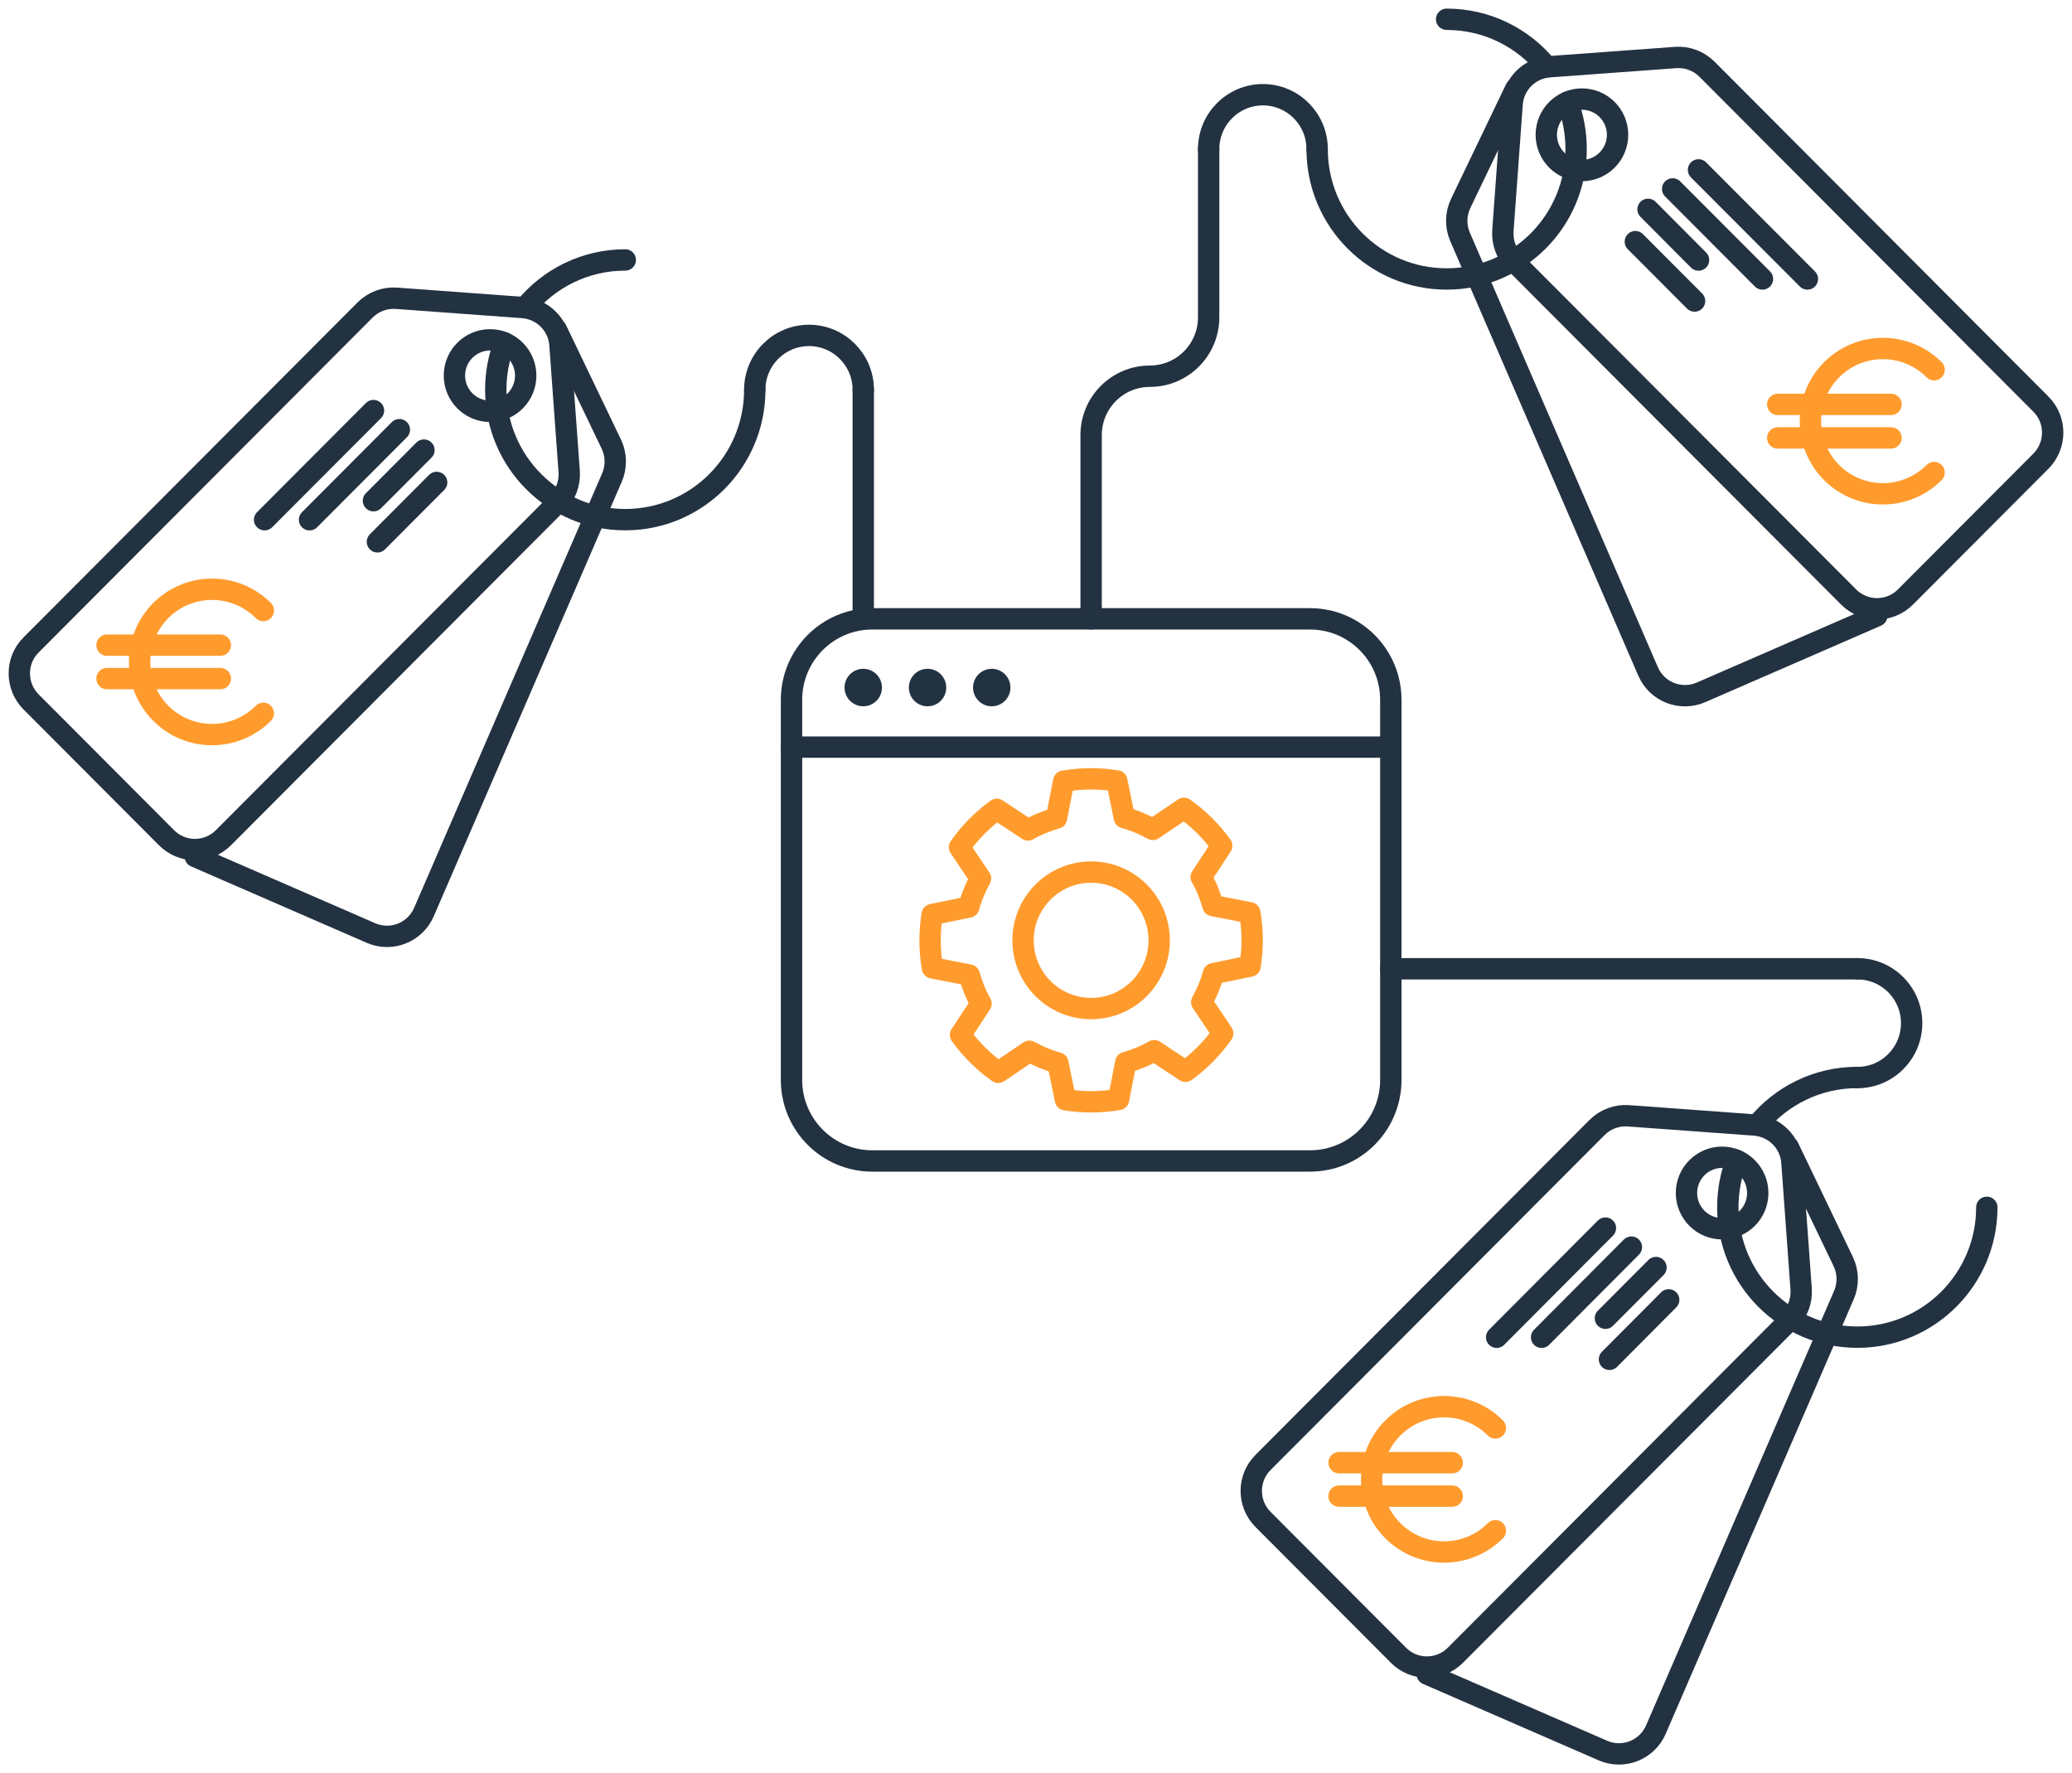 <?xml version="1.0" encoding="UTF-8"?> <svg xmlns="http://www.w3.org/2000/svg" width="194" height="166" viewBox="0 0 194 166" fill="none"><path d="M24.654 66.78C22.007 69.434 17.703 69.434 15.056 66.78C12.409 64.126 12.409 59.811 15.056 57.157C17.703 54.502 22.007 54.502 24.654 57.157" stroke="#FF9B2D" stroke-width="2" stroke-miterlimit="10" stroke-linecap="round"></path><path d="M10.02 60.399H20.627" stroke="#FF9B2D" stroke-width="2" stroke-miterlimit="10" stroke-linecap="round"></path><path d="M10.02 63.529H20.627" stroke="#FF9B2D" stroke-width="2" stroke-miterlimit="10" stroke-linecap="round"></path><path d="M52.188 47.075L20.92 78.426C19.445 79.905 17.057 79.905 15.591 78.426L2.914 65.716C1.44 64.238 1.44 61.843 2.914 60.373L34.183 29.022C34.959 28.244 36.028 27.846 37.123 27.924L48.946 28.789C50.809 28.927 52.301 30.414 52.43 32.282L53.292 44.136C53.37 45.234 52.973 46.306 52.197 47.084L52.188 47.075Z" stroke="#233241" stroke-width="2" stroke-linecap="round" stroke-linejoin="round"></path><path d="M52.094 30.864L57.233 41.568C57.708 42.553 57.733 43.703 57.294 44.715L39.693 85.386C38.865 87.306 36.641 88.179 34.735 87.349L18.281 80.19" stroke="#233241" stroke-width="2" stroke-linecap="round" stroke-linejoin="round"></path><path d="M45.885 38.507C47.728 38.507 49.222 37.009 49.222 35.161C49.222 33.313 47.728 31.815 45.885 31.815C44.042 31.815 42.547 33.313 42.547 35.161C42.547 37.009 44.042 38.507 45.885 38.507Z" stroke="#233241" stroke-width="2" stroke-linecap="round" stroke-linejoin="round"></path><path d="M24.775 48.657L34.968 38.438" stroke="#233241" stroke-width="2" stroke-miterlimit="10" stroke-linecap="round"></path><path d="M28.983 48.657L37.391 40.227" stroke="#233241" stroke-width="2" stroke-miterlimit="10" stroke-linecap="round"></path><path d="M34.968 46.877L39.693 42.138" stroke="#233241" stroke-width="2" stroke-miterlimit="10" stroke-linecap="round"></path><path d="M35.338 50.724L40.883 45.165" stroke="#233241" stroke-width="2" stroke-miterlimit="10" stroke-linecap="round"></path><path d="M70.668 36.492C70.668 43.202 65.244 48.649 58.544 48.649C51.844 48.649 46.419 43.21 46.419 36.492C46.419 34.945 46.704 33.466 47.23 32.1" stroke="#233241" stroke-width="2" stroke-linecap="round" stroke-linejoin="round"></path><path d="M49.179 28.78C51.404 26.065 54.776 24.336 58.544 24.336" stroke="#233241" stroke-width="2" stroke-linecap="round" stroke-linejoin="round"></path><path d="M70.668 36.492C70.668 33.682 72.945 31.4 75.748 31.4C78.55 31.4 80.827 33.682 80.827 36.492" stroke="#233241" stroke-width="2" stroke-linecap="round" stroke-linejoin="round"></path><path d="M140.009 143.307C137.362 145.961 133.059 145.961 130.411 143.307C127.764 140.652 127.764 136.338 130.411 133.684C133.059 131.029 137.362 131.029 140.009 133.684" stroke="#FF9B2D" stroke-width="2" stroke-miterlimit="10" stroke-linecap="round"></path><path d="M125.375 136.935H135.973" stroke="#FF9B2D" stroke-width="2" stroke-miterlimit="10" stroke-linecap="round"></path><path d="M125.375 140.065H135.973" stroke="#FF9B2D" stroke-width="2" stroke-miterlimit="10" stroke-linecap="round"></path><path d="M167.535 123.611L136.267 154.962C134.792 156.44 132.403 156.44 130.937 154.962L118.261 142.252C116.786 140.774 116.786 138.379 118.261 136.909L149.529 105.558C150.306 104.78 151.375 104.382 152.47 104.46L164.293 105.324C166.155 105.463 167.647 106.95 167.777 108.817L168.639 120.671C168.716 121.769 168.32 122.841 167.544 123.62L167.535 123.611Z" stroke="#233241" stroke-width="2" stroke-linecap="round" stroke-linejoin="round"></path><path d="M167.44 107.399L172.58 118.103C173.054 119.089 173.08 120.239 172.64 121.251L155.04 161.922C154.212 163.841 151.987 164.715 150.081 163.885L133.628 156.726" stroke="#233241" stroke-width="2" stroke-linecap="round" stroke-linejoin="round"></path><path d="M161.24 115.034C163.083 115.034 164.577 113.536 164.577 111.688C164.577 109.84 163.083 108.342 161.24 108.342C159.397 108.342 157.903 109.84 157.903 111.688C157.903 113.536 159.397 115.034 161.24 115.034Z" stroke="#233241" stroke-width="2" stroke-linecap="round" stroke-linejoin="round"></path><path d="M140.13 125.193L150.314 114.973" stroke="#233241" stroke-width="2" stroke-miterlimit="10" stroke-linecap="round"></path><path d="M144.338 125.193L152.746 116.755" stroke="#233241" stroke-width="2" stroke-miterlimit="10" stroke-linecap="round"></path><path d="M150.314 123.412L155.048 118.665" stroke="#233241" stroke-width="2" stroke-miterlimit="10" stroke-linecap="round"></path><path d="M150.694 127.26L156.238 121.691" stroke="#233241" stroke-width="2" stroke-miterlimit="10" stroke-linecap="round"></path><path d="M186.024 113.028C186.024 119.737 180.6 125.184 173.899 125.184C167.199 125.184 161.775 119.746 161.775 113.028C161.775 111.48 162.059 110.002 162.585 108.636" stroke="#233241" stroke-width="2" stroke-linecap="round" stroke-linejoin="round"></path><path d="M164.534 105.316C166.759 102.601 170.131 100.872 173.899 100.872" stroke="#233241" stroke-width="2" stroke-linecap="round" stroke-linejoin="round"></path><path d="M173.908 90.695C176.71 90.695 178.987 92.978 178.987 95.788C178.987 98.598 176.71 100.88 173.908 100.88" stroke="#233241" stroke-width="2" stroke-linecap="round" stroke-linejoin="round"></path><path d="M181.091 44.239C178.444 46.894 174.141 46.894 171.493 44.239C168.846 41.585 168.846 37.271 171.493 34.616C174.141 31.962 178.444 31.962 181.091 34.616" stroke="#FF9B2D" stroke-width="2" stroke-miterlimit="10" stroke-linecap="round"></path><path d="M166.449 37.859H177.055" stroke="#FF9B2D" stroke-width="2" stroke-miterlimit="10" stroke-linecap="round"></path><path d="M166.449 40.997H177.055" stroke="#FF9B2D" stroke-width="2" stroke-miterlimit="10" stroke-linecap="round"></path><path d="M141.812 24.535L173.08 55.886C174.555 57.364 176.943 57.364 178.409 55.886L191.086 43.176C192.56 41.697 192.56 39.302 191.086 37.833L159.826 6.482C159.05 5.704 157.98 5.306 156.885 5.384L145.063 6.248C143.2 6.387 141.708 7.874 141.579 9.741L140.716 21.595C140.639 22.693 141.035 23.765 141.812 24.544V24.535Z" stroke="#233241" stroke-width="2" stroke-linecap="round" stroke-linejoin="round"></path><path d="M141.906 8.332L136.767 19.036C136.293 20.022 136.267 21.172 136.706 22.183L154.307 62.855C155.135 64.774 157.359 65.647 159.265 64.817L175.719 57.658" stroke="#233241" stroke-width="2" stroke-linecap="round" stroke-linejoin="round"></path><path d="M148.115 15.966C149.958 15.966 151.452 14.468 151.452 12.62C151.452 10.773 149.958 9.274 148.115 9.274C146.272 9.274 144.778 10.773 144.778 12.62C144.778 14.468 146.272 15.966 148.115 15.966Z" stroke="#233241" stroke-width="2" stroke-linecap="round" stroke-linejoin="round"></path><path d="M169.225 26.117L159.032 15.906" stroke="#233241" stroke-width="2" stroke-miterlimit="10" stroke-linecap="round"></path><path d="M165.017 26.117L156.609 17.687" stroke="#233241" stroke-width="2" stroke-miterlimit="10" stroke-linecap="round"></path><path d="M159.032 24.345L154.307 19.598" stroke="#233241" stroke-width="2" stroke-miterlimit="10" stroke-linecap="round"></path><path d="M158.662 28.183L153.117 22.624" stroke="#233241" stroke-width="2" stroke-miterlimit="10" stroke-linecap="round"></path><path d="M123.323 13.961C123.323 20.67 128.747 26.117 135.447 26.117C142.148 26.117 147.572 20.679 147.572 13.961C147.572 12.413 147.287 10.934 146.761 9.568" stroke="#233241" stroke-width="2" stroke-linecap="round" stroke-linejoin="round"></path><path d="M144.812 6.248C142.588 3.533 139.216 1.804 135.447 1.804" stroke="#233241" stroke-width="2" stroke-linecap="round" stroke-linejoin="round"></path><path d="M123.323 13.96C123.323 11.15 121.046 8.868 118.244 8.868C115.441 8.868 113.165 11.15 113.165 13.96" stroke="#233241" stroke-width="2" stroke-linecap="round" stroke-linejoin="round"></path><path d="M102.161 94.422C105.681 94.422 108.534 91.561 108.534 88.032C108.534 84.504 105.681 81.643 102.161 81.643C98.642 81.643 95.788 84.504 95.788 88.032C95.788 91.561 98.642 94.422 102.161 94.422Z" stroke="#FF9B2D" stroke-width="2" stroke-linecap="round" stroke-linejoin="round"></path><path d="M98.919 76.593C97.97 76.861 97.073 77.225 96.254 77.7L93.331 75.772C91.968 76.758 90.787 77.959 89.838 79.317L91.804 82.239C91.339 83.078 90.959 83.977 90.709 84.911L87.277 85.62C87.018 87.237 87.01 88.914 87.303 90.609L90.752 91.283C91.02 92.234 91.382 93.133 91.856 93.955L89.933 96.886C90.916 98.252 92.115 99.436 93.469 100.387L96.383 98.416C97.22 98.883 98.117 99.263 99.048 99.514L99.755 102.955C101.368 103.215 103.041 103.223 104.731 102.929L105.404 99.471C106.352 99.203 107.249 98.84 108.068 98.364L110.991 100.292C112.354 99.307 113.535 98.105 114.484 96.747L112.518 93.825C112.984 92.986 113.363 92.087 113.613 91.153L117.045 90.444C117.304 88.828 117.312 87.15 117.019 85.456L113.57 84.781C113.303 83.83 112.94 82.931 112.466 82.109L114.389 79.178C113.406 77.812 112.207 76.628 110.854 75.677L107.939 77.648C107.102 77.181 106.206 76.801 105.274 76.55L104.567 73.109C102.954 72.85 101.282 72.841 99.591 73.135L98.919 76.593Z" stroke="#FF9B2D" stroke-width="2" stroke-linecap="round" stroke-linejoin="round"></path><path d="M122.659 57.935H81.672C77.495 57.935 74.109 61.33 74.109 65.517V101.105C74.109 105.293 77.495 108.688 81.672 108.688H122.659C126.836 108.688 130.222 105.293 130.222 101.105V65.517C130.222 61.33 126.836 57.935 122.659 57.935Z" stroke="#233241" stroke-width="2" stroke-linecap="round" stroke-linejoin="round"></path><path d="M74.109 69.944H130.222" stroke="#233241" stroke-width="2" stroke-linecap="round" stroke-linejoin="round"></path><path d="M80.827 66.123C81.794 66.123 82.577 65.337 82.577 64.368C82.577 63.398 81.794 62.612 80.827 62.612C79.86 62.612 79.076 63.398 79.076 64.368C79.076 65.337 79.86 66.123 80.827 66.123Z" fill="#233241"></path><path d="M86.846 66.123C87.813 66.123 88.597 65.337 88.597 64.368C88.597 63.398 87.813 62.612 86.846 62.612C85.879 62.612 85.095 63.398 85.095 64.368C85.095 65.337 85.879 66.123 86.846 66.123Z" fill="#233241"></path><path d="M92.856 66.123C93.823 66.123 94.607 65.337 94.607 64.368C94.607 63.398 93.823 62.612 92.856 62.612C91.89 62.612 91.106 63.398 91.106 64.368C91.106 65.337 91.89 66.123 92.856 66.123Z" fill="#233241"></path><path d="M102.161 57.935V40.737C102.161 37.685 104.627 35.221 107.663 35.221C110.707 35.221 113.165 32.748 113.165 29.705V13.96" stroke="#233241" stroke-width="2" stroke-linecap="round" stroke-linejoin="round"></path><path d="M80.827 36.492V57.935" stroke="#233241" stroke-width="2" stroke-linecap="round" stroke-linejoin="round"></path><path d="M173.908 90.695H130.222" stroke="#233241" stroke-width="2" stroke-linecap="round" stroke-linejoin="round"></path></svg> 